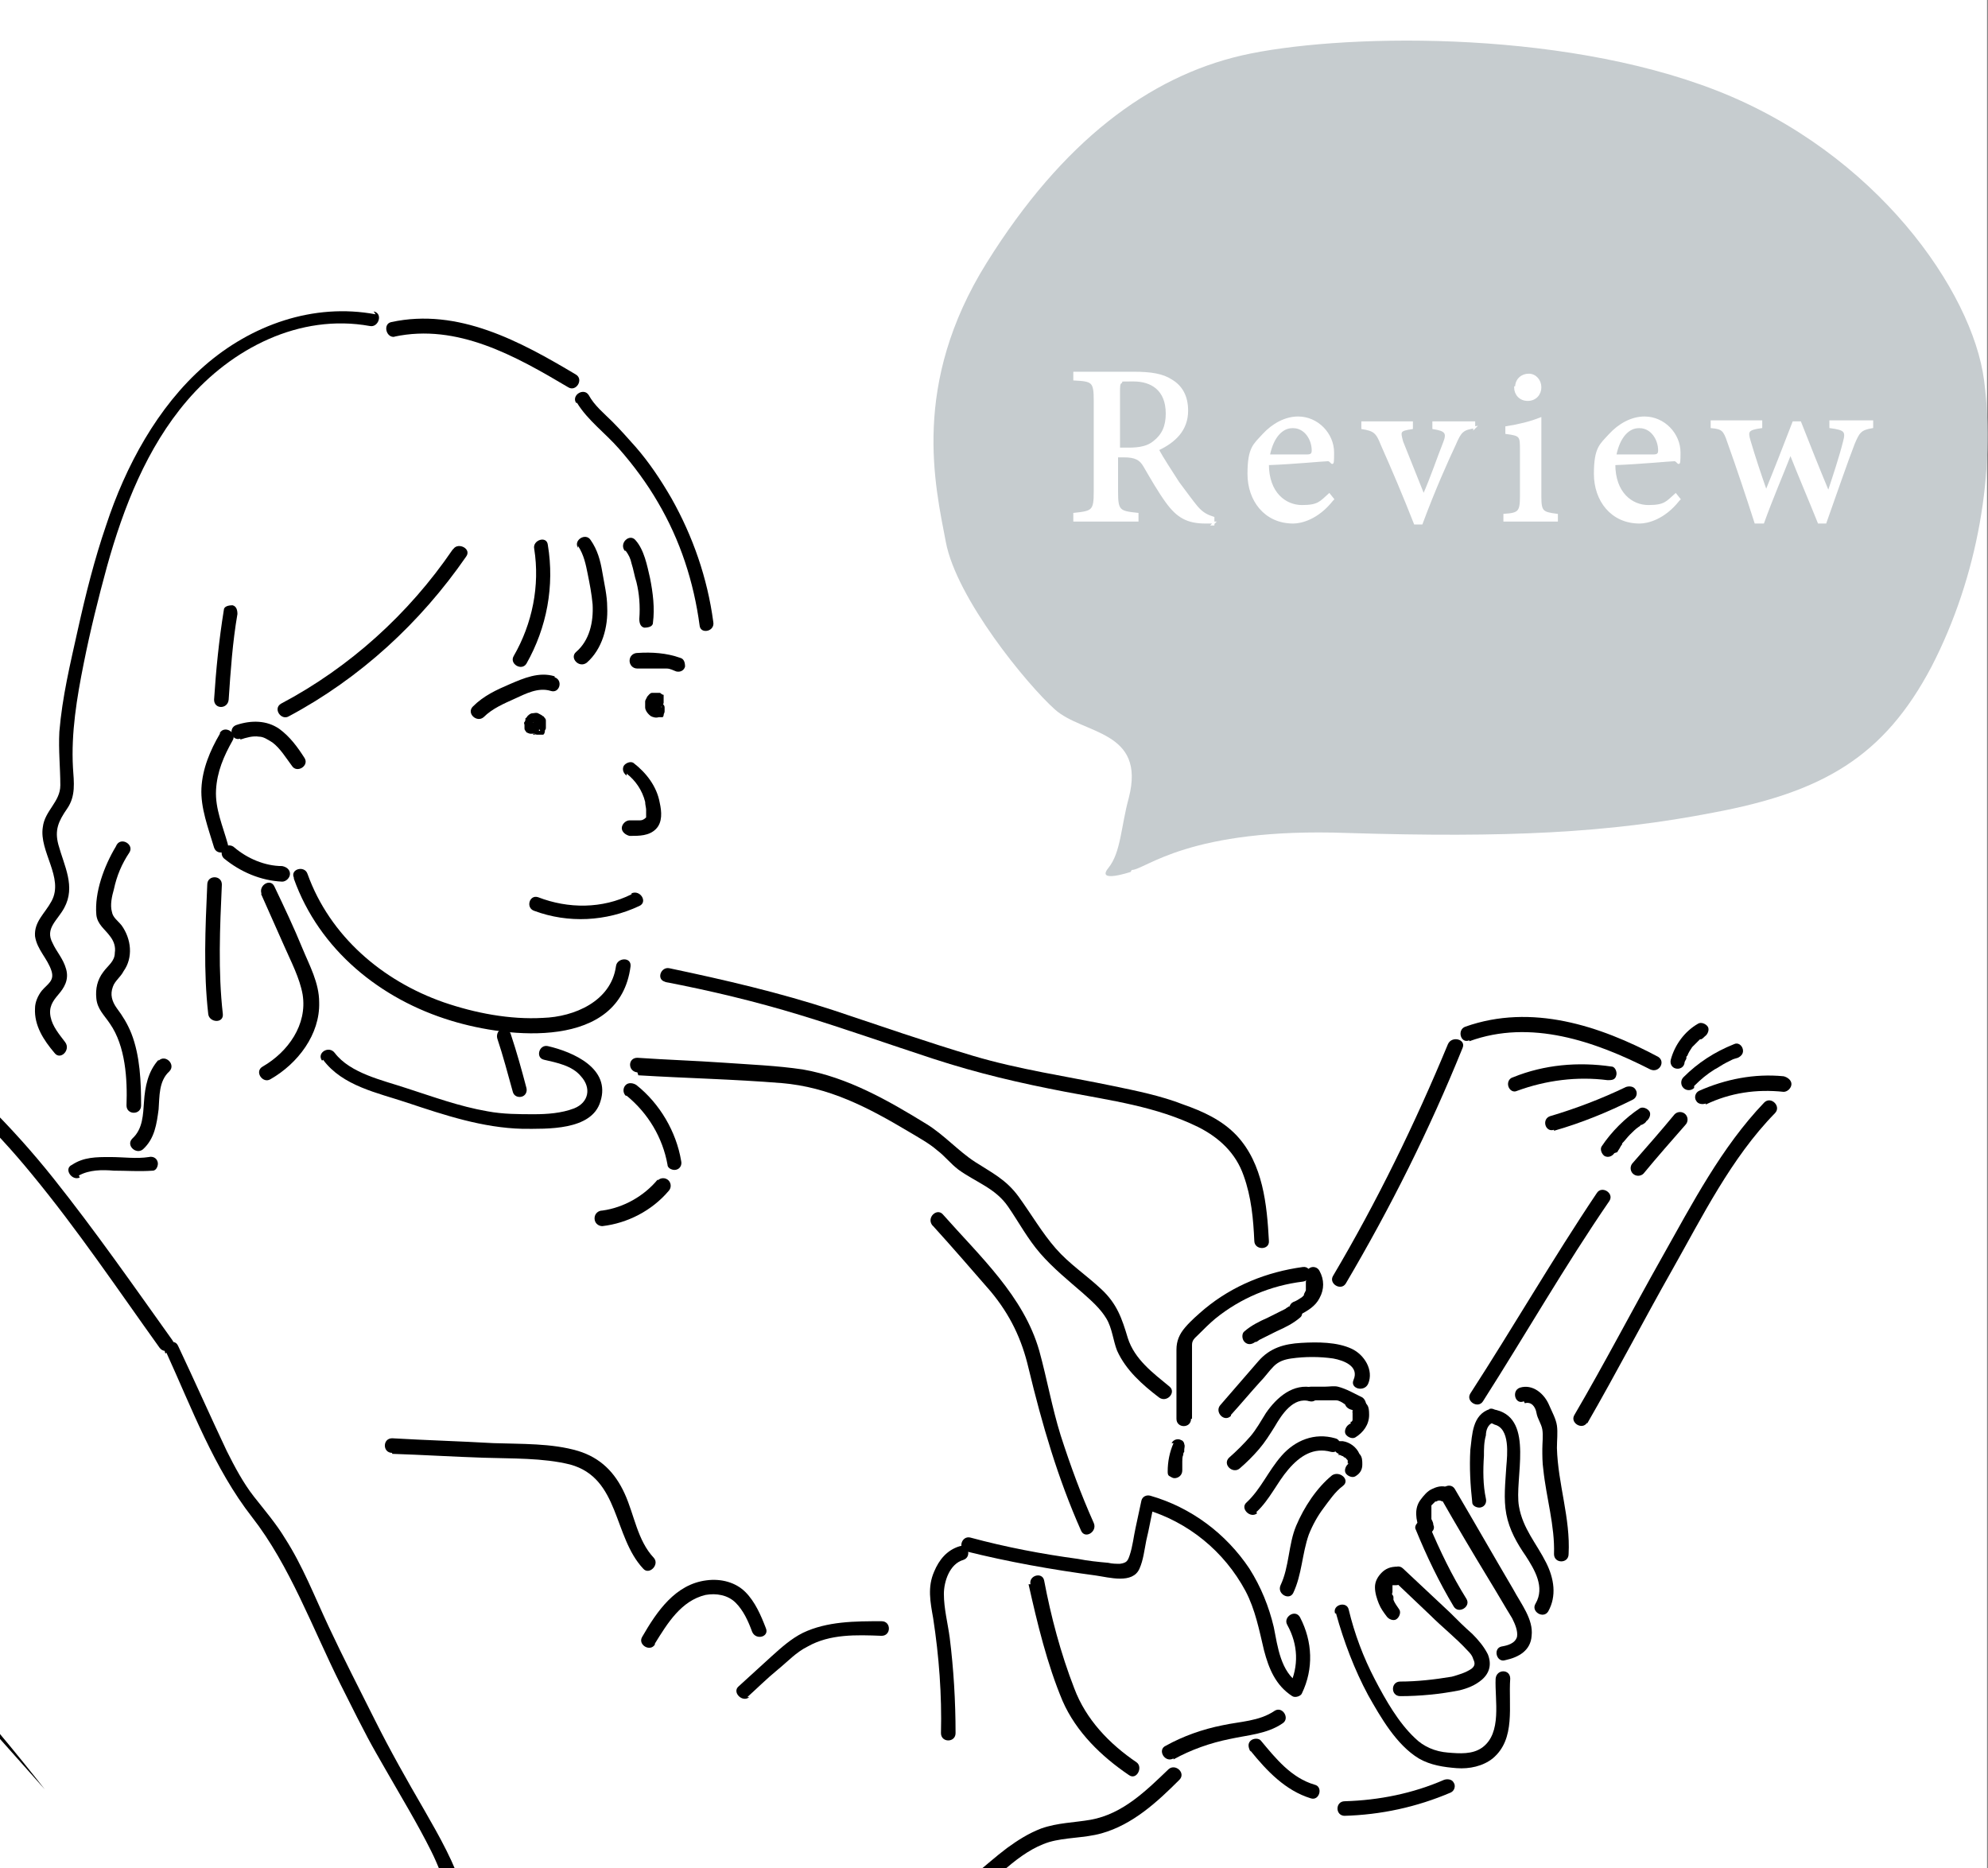 <?xml version="1.0" encoding="UTF-8"?>
<svg id="_レイヤー_2" xmlns="http://www.w3.org/2000/svg" xmlns:xlink="http://www.w3.org/1999/xlink" version="1.1" viewBox="0 0 204.3 192">
  <rect x="0" y="0" width="204.3" height="192" fill="#808080" stroke="none"/>
  <!-- Generator: Adobe Illustrator 29.5.1, SVG Export Plug-In . SVG Version: 2.1.0 Build 141)  -->
  <defs>
    <style>
      .st0 {
        fill: none;
      }

      .st1 {
        stroke: #fff;
        stroke-miterlimit: 10;
        stroke-width: .2px;
      }

      .st1, .st2 {
        fill: #fff;
      }

      .st3 {
        fill: #d8c198;
      }

      .st4 {
        fill: #c6cccf;
      }

      .st5 {
        clip-path: url(#clippath);
      }
    </style>
    <clipPath id="clippath">
      <polygon class="st0" points="204.3 192 14.9 192 6.4 185.9 0 178.7 0 7.7 204.3 7.7 204.3 192"/>
    </clipPath>
  </defs>
  <g id="_レイヤー_1-2">
    <g id="top-review">
      <rect class="st2" width="204.2" height="192"/>
      <g>
        <path class="st4" d="M116.3,89.4c1.4,0,5.8-4.4,22.2-3.8,16.4.5,26.8,0,37.6-2.1,11.2-2.1,17.5-5.7,22.4-15,4.8-9.3,6.6-20.2,5.4-29.4-1.2-9.2-11.1-23.4-27.5-29.8-16.4-6.4-39.2-5.8-48.8-3.6-9.5,2.2-18.4,8.8-26.2,21.3-7.8,12.5-5.3,22.9-4.2,28.7,1.1,5.8,8.3,14.6,11.2,17.2s9.4,2.1,7.6,9.1c-.8,2.9-.8,5.6-2.1,7.2s2.3.4,2.3.4h0Z"/>
        <path class="st3" d="M140.7,31.9h0s0,0,0,0h0"/>
      </g>
      <g>
        <path class="st1" d="M124.8,53.7c-.3,0-.6,0-.9,0-1.9,0-2.9-.6-4-2.1-.8-1.1-1.6-2.5-2.3-3.7-.4-.7-.9-1-2.1-1h-.7v3.6c0,2,.2,2.1,2.1,2.3v.7h-6.5v-.7c1.9-.2,2.1-.3,2.1-2.3v-9.3c0-2-.2-2.1-2.1-2.2v-.7h6.1c1.8,0,3,.2,3.9.8,1,.6,1.6,1.6,1.6,3.1,0,2-1.3,3.2-3,4,.4.8,1.4,2.3,2.1,3.4.9,1.2,1.4,1.9,1.9,2.5.6.7,1.1.9,1.7,1.1v.7c-.1,0-.1,0-.1,0ZM116,46.1c1.2,0,2-.2,2.6-.7.9-.7,1.3-1.6,1.3-2.9,0-2.5-1.6-3.4-3.4-3.4s-1.1,0-1.3.2c-.2.1-.2.4-.2,1v5.8h1.1,0Z"/>
        <path class="st1" d="M136.9,51.4c-1.5,1.9-3.2,2.3-4,2.3-2.9,0-4.6-2.3-4.6-5s.6-3,1.5-4c1-1.1,2.3-1.8,3.6-1.8h0c2,0,3.6,1.7,3.6,3.6s-.1.7-.6.8c-.4,0-3.4.3-6.1.4,0,3,1.8,4.3,3.5,4.3s1.9-.4,2.8-1.2l.4.5h0ZM132.8,43.9c-1,0-2,.9-2.4,2.9,1.3,0,2.5,0,3.9,0,.4,0,.6-.1.6-.5,0-1.2-.8-2.4-2-2.4h0Z"/>
        <path class="st1" d="M151.6,43.9c-1.3.2-1.5.4-2.1,1.8-.8,1.7-2.1,4.6-3.4,8.1h-.7c-1.1-2.8-2.2-5.4-3.4-8.1-.5-1.3-.8-1.5-2-1.7v-.6h5.1v.6c-1.3.2-1.3.3-1,1.4.6,1.5,1.6,4,2.2,5.5.8-1.8,1.5-3.9,2.1-5.4.4-1,.2-1.3-1.1-1.5v-.6h4.2v.6h0Z"/>
        <path class="st1" d="M154.6,53.5v-.6c1.5-.1,1.7-.3,1.7-1.9v-4.7c0-1.5,0-1.6-1.5-1.8v-.6c1.3-.2,2.5-.5,3.5-.9v8c0,1.6.2,1.7,1.7,1.9v.6h-5.4ZM155.8,39.8c0-.8.6-1.3,1.3-1.3s1.2.6,1.2,1.3-.5,1.3-1.3,1.3-1.3-.6-1.3-1.3Z"/>
        <path class="st1" d="M172.5,51.4c-1.5,1.9-3.2,2.3-4,2.3-2.9,0-4.6-2.3-4.6-5s.6-3,1.5-4c1-1.1,2.3-1.8,3.6-1.8h0c2,0,3.6,1.7,3.6,3.6s-.1.7-.6.8c-.4,0-3.4.3-6.1.4,0,3,1.8,4.3,3.5,4.3s1.9-.4,2.8-1.2l.4.5h0ZM168.4,43.9c-1,0-2,.9-2.4,2.9,1.3,0,2.5,0,3.9,0,.4,0,.6-.1.6-.5,0-1.2-.8-2.4-2-2.4h0Z"/>
        <path class="st1" d="M192.4,43.9c-1.2.2-1.4.5-1.9,1.7-.7,1.8-1.8,5-2.9,8.1h-.7c-1-2.5-2-4.8-2.9-7.1-.9,2.3-1.9,4.6-2.8,7.1h-.8c-.9-2.8-1.8-5.5-2.8-8.3-.4-1.2-.6-1.4-1.7-1.5v-.6h5.1v.6c-1.4.2-1.5.4-1.2,1.4.5,1.7,1.1,3.5,1.7,5.2h0c.9-2.2,1.8-4.5,2.8-7.1h.7c.9,2.3,1.9,4.8,2.9,7.2h0c.5-1.5,1.2-3.6,1.6-5.2.3-1.1.1-1.3-1.4-1.5v-.6h4.3v.6h0Z"/>
      </g>
      <g class="st5">
        <g>
          <g>
            <g>
              <path d="M59.3,41.4c1.1,1.8,2.9,3.1,4.3,4.7,1.5,1.7,2.9,3.6,4,5.5,2.3,3.9,3.7,8.2,4.3,12.7.1.9,1.6.6,1.4-.4-.6-4.5-2.1-8.8-4.3-12.7-1.1-1.9-2.3-3.7-3.7-5.3-.8-.9-1.6-1.8-2.4-2.6s-1.8-1.6-2.4-2.7c-.5-.8-1.8,0-1.3.8h0Z"/>
              <path d="M46.5,56.5c-4.5,6.6-10.6,12.1-17.6,15.8-.9.5,0,1.8.8,1.3,7.3-3.9,13.5-9.6,18.2-16.4.6-.8-.8-1.5-1.3-.8h0Z"/>
              <path d="M54.9,56.4c.6,3.8-.2,7.7-2.1,11-.5.8.8,1.6,1.3.8,2.1-3.7,2.9-8,2.2-12.2-.1-1-1.6-.5-1.4.4h0Z"/>
              <path d="M59.4,56.1c.6.9.8,1.9,1,2.9s.4,2,.5,3.1c.1,1.8-.3,3.7-1.7,4.9-.7.6.3,1.7,1.1,1.1,1.6-1.4,2.2-3.7,2.1-5.7,0-1.2-.3-2.4-.5-3.6s-.5-2.3-1.2-3.3c-.5-.8-1.8,0-1.3.8h0Z"/>
              <path d="M21.3,90.9c-.2,4.5-.4,8.9.1,13.3.1.9,1.6,1,1.5,0-.5-4.4-.3-8.9-.1-13.3,0-1-1.5-1-1.5,0h0Z"/>
              <path d="M23,62.7c-.5,3.1-.8,6.1-1,9.2,0,1,1.4,1,1.5,0,.2-3,.4-5.9.9-8.8,0-.4-.1-.8-.5-.9-.4,0-.9.1-.9.5h0Z"/>
              <path d="M38.6,32.3c-6.4-1.2-12.8,1.1-17.6,5.3s-8.1,10.3-10.1,16.4c-1.2,3.5-2.1,7.1-2.9,10.7s-1.6,6.9-1.9,10.5c-.1,1.9.1,3.7.1,5.5,0,1.7-1.6,2.6-1.8,4.3-.4,2.5,2.2,5.2.9,7.6-.7,1.3-1.8,2.1-1.7,3.6.2,1.4,1.3,2.3,1.7,3.6.3,1-.4,1.3-1,2-.4.5-.7,1.2-.7,1.8-.1,1.8.9,3.3,2,4.6.6.8,1.7-.3,1.1-1.1s-1.3-1.6-1.5-2.6.2-1.6.8-2.3,1.1-1.5.8-2.6-1-1.8-1.4-2.7c-.8-1.5.5-2.3,1.2-3.6,1.2-2.2,0-4.3-.6-6.5-.4-1.5,0-2.4.9-3.7.9-1.3.7-2.7.6-4.2-.2-3.6.4-7.2,1.1-10.7s1.5-6.7,2.4-10c1.7-6.1,4.1-12.2,8.2-17,4.6-5.4,11.6-9,18.8-7.7.9.2,1.4-1.3.4-1.5h0Z"/>
              <path d="M11.9,87c-1.2,2-2.2,4.7-2,7,.1,1,.9,1.5,1.4,2.2.4.5.6,1.1.5,1.7,0,.9-.7,1.3-1.2,2-.6.8-.8,1.7-.7,2.7.1,1.1.8,1.7,1.4,2.6,1.6,2.3,1.8,5.7,1.7,8.4,0,1,1.5,1,1.5,0,0-2.4-.1-5.1-1-7.4-.4-1-.9-1.8-1.5-2.6-.5-.7-.7-1.4-.4-2.2.2-.6.8-1,1.1-1.6,1-1.4.8-3.3-.2-4.7-.4-.5-.9-.8-1-1.4-.2-.7,0-1.6.2-2.3.3-1.4.8-2.6,1.6-3.8.5-.8-.8-1.6-1.3-.8h0Z"/>
              <path d="M23,88.2c1.7,1.4,3.8,2.3,6,2.4.4,0,.8-.4.8-.8s-.3-.7-.8-.8c-1.8,0-3.6-.8-4.9-1.9-.3-.3-.8-.3-1.1,0-.3.3-.3.8,0,1.1h0Z"/>
              <path d="M24.7,76c.6-.2,1.3-.4,1.9-.3.5,0,.9.3,1.4.6.8.6,1.4,1.6,2,2.4.5.8,1.8,0,1.3-.8-.7-1.1-1.5-2.2-2.6-3-1.3-.9-2.9-.9-4.4-.4-.9.3-.5,1.7.4,1.4h0Z"/>
              <path d="M30.2,90.3c2.6,7.3,8.9,12.4,16.2,14.6,5.9,1.8,17.3,3,18.4-5.6.1-1-1.4-.9-1.5,0-.5,3.6-4.3,5.2-7.5,5.3-3.4.2-7-.5-10.2-1.6-6.3-2.2-11.7-6.8-14-13.2-.3-.9-1.8-.5-1.4.4h0Z"/>
              <path d="M64.4,79.5c.9.7,1.6,1.7,1.9,2.9,0,.3.1.6.1.8,0,.2,0,.4,0,.6,0,0,0,.1,0,.2-.2.2-.4.3-.6.3-.4,0-.8,0-1.1,0-.4,0-.8.4-.8.8s.4.7.8.8c1,0,2,0,2.7-.7s.6-1.8.4-2.7c-.3-1.7-1.4-3.1-2.7-4.1-.3-.2-.8,0-1,.3-.2.4,0,.8.3,1h0Z"/>
              <path d="M64.9,91.9c-3,1.5-6.5,1.5-9.6.3-.9-.3-1.3,1.1-.4,1.4,3.5,1.3,7.4,1.1,10.8-.5.9-.4.1-1.7-.8-1.3h0Z"/>
              <path d="M57,69.5c-1.6-.5-3.2.2-4.6.8-1.4.6-2.7,1.2-3.8,2.3-.7.7.4,1.7,1.1,1.1.9-.9,2.1-1.4,3.2-1.9s2.4-1.2,3.7-.8c.9.3,1.3-1.1.4-1.4h0Z"/>
              <path d="M55.6,74.8h0c0,0,0,.1,0,.2,0,0,0,0,0-.1v.2c0,0,0-.1,0-.2v.2c0,0,0-.1,0-.2v.2c0,0,0,0,0-.2v.2c-.1,0,0,0,0,0h-.1c0,.1,0,0,.1,0h-.2c0,0,0,0,.1,0h-.2s0,0,.1,0h-.2s0,0,0,0h-.2c0,0,0,0,0,0h-.1c0-.1,0,0,0,0v-.2c-.1,0,0,0,0,.1v-.2c0,0,0,0,0,.1v-.2s0,0,0,.1v-.2s0,0,0,0v-.2c0,0,0,0,0,0v-.2c.1,0,0,0,0,0h.1q0-.1,0-.1c0,0-.2.1-.2.2,0,0-.1.2-.1.3,0,0,0,.2,0,.3,0,0,0,.2,0,.3.1.2.3.3.4.3h.2c.1,0,.3,0,.4,0,0,0,0,0,.1,0,0,0,0,0,0,0,.1,0,.2-.2.2-.4h0c0,0,0,0,0-.1s0,0,0-.1c0,0,0-.2,0-.2s0-.2,0-.2c0,0,0,0,0,0v-.2q-.1,0-.1,0c0,0-.1,0-.2-.1-.1,0-.3,0-.4-.1-.1,0-.2,0-.3,0,0,0-.2,0-.2.2,0,0-.1.2-.2.2,0,0,0,.2,0,.3v.2c0,.1.1.2.2.3h.1c.1.2.2.2.4.2h0c0,0-.1,0-.2,0h0-.2c0,0,0,0,0,0h-.1c0-.1,0-.1,0-.1v-.2c-.1,0-.1,0,0,0v-.2c0,0,0,0,0,0v-.2s0,0,0,0v-.2s0,0,0,0v-.2c0,0,0,0,0,0v-.2c.1,0,.1,0,0,0h.1c0-.1,0-.1,0-.1l.8,1.3c0,0,.2-.1.2-.2.1-.2.2-.2.2-.4,0,0,0-.2,0-.3h0c0-.2,0-.3,0-.4s0-.2-.1-.3-.1-.2-.2-.2c0,0,0,0,0,0-.1-.1-.3-.2-.5-.3s-.4,0-.6,0-.4.2-.5.3c0,0-.1.2-.2.2,0,0,0,0,0,.1,0,0,0,.2-.1.3s0,.2,0,.3,0,.2,0,.3,0,.2.1.3c0,0,.1.2.2.2,0,0,.2.1.3.1.1,0,.2,0,.3,0,.1,0,.2,0,.3,0,.2,0,.3-.3.3-.4v-.2c0-.1,0-.3,0-.4h0Z"/>
              <path d="M67,73.6s0,0,0,0v-.2c-.1,0,0,0,0,0v-.2c0,0,0,0,0,0v-.2s0,0,0,0v-.2s0,0,0,0v-.2c0,0,0,0,0,0v-.2c.1,0,0,0,0,0h.1c0-.1,0,0,0,0h.2c0,0,0,0,0,0h.2s0,0,0,0h.2s0,0,0,0h.2c0,0,0,0,0,0h.1c0,.1,0,0,0,0v.2c.1,0,0,0,0-.1v.2c0,0,0-.1,0-.2v.2c0,0,0-.2,0-.2v.2c0,0,0-.1,0-.2v.2c0,0,0,0,0-.2v.2c-.1,0,0,0,0-.1h-.1c0,.1,0,0,0,0h-.2c0,0,0,0,0,0h-.2s0,0,0,0h-.2s0,0,0,0c.1,0,.2,0,.3,0,.1,0,.2,0,.3,0,.2,0,.3-.3.3-.4,0-.2,0-.4,0-.6v-.2c-.2,0-.3-.2-.4-.2-.3,0-.6,0-.8,0-.2,0-.4.3-.5.4,0,.1-.2.3-.2.5,0,0,0,.2,0,.3s0,.2,0,.3c0,.3.3.7.6.9.2.1.5.2.8.1,0,0,0,0,.1,0s0,0,.1,0,0,0,.1,0,0,0,.1,0c0,0,.1-.1.1-.2,0,0,0,0,0,0,0-.2.1-.2.1-.4,0,0,0,0,0-.2,0,0,0-.2,0-.2,0-.2-.1-.3-.3-.4,0,0-.1-.1-.2-.2,0,0-.2,0-.3,0-.2,0-.4,0-.5.2s-.2.3-.2.5c0,.2,0,.4.2.5h0Z"/>
              <path d="M65.6,68.7c.7,0,1.4,0,2.1,0,0,0,.1,0,.2,0-.1,0,.1,0,.1,0,.2,0,.3,0,.5,0,.4,0,.7.2,1,.3.4.1.8-.1.9-.5,0-.4-.1-.8-.5-.9-1.4-.5-2.9-.6-4.4-.5-.4,0-.8.3-.8.8,0,.4.3.8.8.8h0Z"/>
              <path d="M64.3,56.6c.3.4.5.8.6,1.3.2.6.3,1.3.5,1.9.3,1.2.4,2.5.3,3.8,0,.4.1.8.5.9.4,0,.9-.1.9-.5.2-1.5,0-3.1-.3-4.6-.3-1.3-.6-2.9-1.5-3.9-.6-.7-1.7.3-1.1,1.1h0Z"/>
              <path d="M40.5,34.6c6.5-1.4,12.5,2,17.9,5.2.8.5,1.6-.8.8-1.3-5.7-3.4-12.1-6.9-19-5.4-.9.2-.5,1.7.4,1.5h0Z"/>
              <path d="M26.8,91.8c.8,1.8,1.6,3.6,2.4,5.4.7,1.6,1.6,3.3,1.9,5,.5,3.1-1.5,5.9-4.1,7.4-.9.5,0,1.8.8,1.3,2.8-1.6,5.1-4.6,5-7.9,0-2-1-3.8-1.7-5.5-.9-2.2-1.9-4.3-2.9-6.4-.4-.9-1.7-.1-1.3.8h0Z"/>
              <path d="M33.2,108.9c2,2.7,5.6,3.4,8.6,4.4,3.9,1.3,7.8,2.6,11.9,2.7,2.5,0,7.1.2,8-2.8,1.1-3.4-2.8-5.1-5.4-5.7-.9-.2-1.3,1.2-.4,1.4,1.3.3,2.9.6,3.8,1.7,1.1,1.2.8,2.7-.7,3.3-1.3.5-2.8.6-4.1.6-1.6,0-3.2,0-4.8-.3-2.9-.5-5.6-1.5-8.4-2.4-2.4-.8-5.7-1.5-7.3-3.6-.6-.8-1.9,0-1.3.8h0Z"/>
              <path d="M51.1,106.7c.6,1.8,1.1,3.7,1.6,5.5.1.4.5.6.9.5s.6-.5.5-.9c-.5-1.9-1-3.7-1.6-5.5-.1-.4-.5-.6-.9-.5-.4,0-.6.5-.5.9h0Z"/>
              <path d="M65.6,110.5c4.9.3,9.8.4,14.7.8s8.9,2.5,13.1,5c1,.6,2.1,1.2,2.9,1.9.8.6,1.4,1.4,2.2,2,1.8,1.3,3.8,1.9,5.1,3.8,1.1,1.6,2,3.3,3.3,4.8s2.9,2.8,4.4,4.1c.9.8,1.8,1.6,2.4,2.6s.7,2.3,1.1,3.3c.9,2,2.6,3.5,4.3,4.8.8.6,1.8-.5,1.1-1.1-1.7-1.4-3.6-2.8-4.3-5-.6-2-1.1-3.5-2.7-5s-3.3-2.6-4.7-4.2-2.5-3.5-3.8-5.3-2.8-2.5-4.5-3.6-3.2-2.8-5-3.9c-3.9-2.4-8.1-4.8-12.7-5.6-2.7-.4-5.4-.5-8.2-.7-2.9-.2-5.9-.3-8.8-.5-1,0-1,1.4,0,1.5h0Z"/>
              <path d="M16.3,108.9c-1.1,1.2-1.4,2.8-1.5,4.3-.1,1.3-.1,2.8-1.2,3.8-.7.7.4,1.7,1.1,1.1,1.2-1.1,1.4-2.6,1.6-4.1.1-1.3,0-2.9,1.1-3.9.7-.7-.4-1.8-1.1-1.1h0Z"/>
              <path d="M8.1,120.8c1.1-.6,2.4-.6,3.6-.5,1.3,0,2.6.1,4,0,.4,0,.6-.6.5-.9-.1-.4-.5-.6-.9-.5-1.3.2-2.6,0-4,0s-2.7,0-3.9.8c-.9.4,0,1.7.8,1.3h0Z"/>
              <path d="M67.6,121.2c-1.4,1.7-3.5,2.9-5.7,3.2-.4,0-.8.3-.8.8s.4.8.8.8c2.6-.3,5.1-1.6,6.8-3.6.3-.3.3-.8,0-1.1-.3-.3-.8-.3-1.1,0h0Z"/>
              <path d="M64.4,112.6c2.2,1.8,3.7,4.3,4.2,7.1,0,.4.6.6.9.5.4-.1.6-.5.5-.9-.5-3-2.2-5.9-4.6-7.8-.3-.2-.8-.3-1.1,0-.3.3-.3.8,0,1.1h0Z"/>
              <path d="M-115.8,125.5c9.1-4.6,18.4-8.5,28-12.1,8.3-3.1,17-6.3,23.4-12.8,3.2-3.2,5.6-7.1,6.7-11.5.2-.9-1.2-1.3-1.5-.4-2.1,8.2-8.8,14-16,17.8-4.2,2.2-8.7,3.8-13.2,5.5s-8.7,3.3-12.9,5.1c-5.1,2.2-10.2,4.5-15.2,7-.9.4,0,1.7.8,1.3h0Z"/>
              <path d="M-55.4,88.8c1-2.3,3.7-2.7,5.9-2.5,2.8.3,5.4,1.7,7.8,3,2.5,1.4,5,2.8,7.6,4,3,1.3,6.1,2,9,3.5,2.7,1.4,5.2,3.3,7.6,5.1s5,3.7,7.4,5.7c4.9,3.9,9.4,8.2,13.4,13.1,4.7,5.7,8.8,11.8,13.1,17.8.6.8,1.9,0,1.3-.8-4-5.6-7.9-11.2-12.2-16.6s-9-10-14.2-14.2c-2.5-2-5.1-4-7.7-5.9s-5.3-4.1-8.4-5.6-6.3-2.2-9.4-3.6c-2.8-1.3-5.4-2.9-8.2-4.3s-5.5-2.6-8.5-2.5c-2.4,0-4.9,1-5.9,3.3-.4.9.9,1.6,1.3.8h0Z"/>
              <path d="M151,107c6.3-2.3,12.9,0,18.6,2.9.9.4,1.6-.8.8-1.3-6-3.2-13-5.5-19.8-3.1-.9.3-.5,1.8.4,1.4h0Z"/>
              <path d="M173.1,109.3c0-.2.1-.3.2-.5,0,0,0,0,0-.1,0,0,0,.1,0,0,0,0,0-.2.1-.2.1-.3.3-.6.5-.9,0,0,0,0,0,0,0,0,0,0,.1-.1,0,0,.1-.1.2-.2.1-.1.2-.2.3-.3,0,0,.1-.1.2-.2,0,0,0,0,.1,0,.1-.1,0,0,0,0,.1,0,.3-.2.4-.3.3-.2.5-.7.3-1s-.7-.5-1-.3c-1.4.8-2.4,2.2-2.8,3.7-.1.4.1.8.5.9s.8-.1.9-.5h0Z"/>
              <path d="M148.8,107.3c-3.4,8.2-7.3,16.2-11.8,23.8-.5.8.8,1.6,1.3.8,4.6-7.8,8.6-15.8,12-24.2.4-.9-1.1-1.3-1.5-.4h0Z"/>
              <path d="M155.9,112.1c3-1.1,6.2-1.5,9.3-1.1.4,0,.8,0,.9-.5.1-.3-.1-.9-.5-.9-3.4-.5-6.9-.2-10.1,1.1-.4.1-.6.5-.5.9.1.4.5.7.9.5h0Z"/>
              <path d="M159.7,116.2c2.8-.8,5.5-1.9,8.1-3.2.4-.2.5-.7.3-1-.2-.4-.7-.4-1-.3-2.5,1.2-5.1,2.2-7.8,3-.9.3-.5,1.7.4,1.4h0Z"/>
              <path d="M164.1,122.6c-4.5,6.7-8.6,13.8-13,20.6-.5.8.8,1.6,1.3.8,4.4-6.9,8.4-13.9,13-20.6.5-.8-.8-1.6-1.3-.8h0Z"/>
              <path d="M168.9,120.6c1.4-1.7,2.9-3.4,4.3-5,.3-.3.3-.8,0-1.1-.3-.3-.8-.3-1.1,0-1.4,1.7-2.9,3.4-4.3,5-.3.3-.3.8,0,1.1.3.3.8.3,1.1,0h0Z"/>
              <path d="M166.2,118.4c.1-.2.2-.3.3-.5,0,0,.1-.2.2-.3h0c0,0,0,0,0-.1.3-.3.5-.6.8-.9s.6-.6.9-.8c0,0,.2-.1.2-.2,0,0,.2-.1,0,0,0,0,0,0,.1,0,.2-.1.4-.2.5-.4.3-.2.5-.7.3-1-.2-.3-.7-.5-1-.3-1.5,1-2.9,2.4-3.9,3.9-.2.3,0,.8.3,1,.4.2.8,0,1-.3h0Z"/>
              <path d="M175.3,113.5c2.5-1.2,5.2-1.6,8-1.3.4,0,.8-.4.8-.8s-.4-.7-.8-.8c-3-.3-6,.3-8.7,1.5-.4.2-.5.7-.3,1,.2.4.7.4,1,.3h0Z"/>
              <path d="M174.1,111.6c.7-.7,1.3-1.2,2.1-1.7.4-.2.8-.5,1.2-.7.2-.1.4-.2.6-.3s.3-.1.6-.2c.4-.2.6-.5.5-.9-.1-.4-.5-.7-.9-.5-2,.8-3.7,1.9-5.2,3.4-.3.3-.3.8,0,1.1s.8.3,1.1,0h0Z"/>
              <path d="M163.1,146.3c3-5.2,5.8-10.6,8.8-15.9s6-11.4,10.5-16c.7-.7-.4-1.8-1.1-1.1-4.4,4.6-7.4,10.4-10.5,15.9-3.1,5.5-5.9,10.9-9,16.2-.5.8.8,1.6,1.3.8h0Z"/>
              <path d="M40.3,149.4c3.1.1,6.3.3,9.4.4,2.9.1,6.1,0,8.9.7,5.1,1.4,4.4,7.4,7.5,10.7.6.7,1.7-.4,1.1-1.1-1.7-1.8-2-4.4-3-6.6s-2.5-3.7-4.8-4.4c-2.7-.8-5.8-.7-8.7-.8-3.5-.2-7-.3-10.4-.5-1,0-1,1.5,0,1.5h0Z"/>
              <path d="M67.3,168.9c1.3-2.1,2.7-4.4,5.2-5,1.1-.2,2.3,0,3.1.8s1.3,1.9,1.7,3c.4.9,1.8.5,1.4-.4-.5-1.3-1.1-2.7-2.1-3.7s-2.5-1.4-4-1.2c-3.2.4-5.1,3.2-6.6,5.8-.5.8.8,1.6,1.3.8h0Z"/>
              <path d="M76.8,174.4c1-.9,2-1.9,3.1-2.8s1.9-1.8,3.1-2.4c2.3-1.3,5-1.2,7.6-1.1,1,0,1-1.5,0-1.5-2.7,0-5.6,0-8.1,1.2-1.2.6-2.2,1.5-3.2,2.4-1.1,1-2.3,2.1-3.4,3.1-.7.6.4,1.7,1.1,1.1h0Z"/>
              <path d="M98.6,158.9c-1.3.4-2.1,1.4-2.6,2.6-.7,1.6-.4,3.1-.1,4.8.6,3.9.9,7.9.8,11.8,0,1,1.5,1,1.5,0,0-3.3-.2-6.6-.6-9.8-.2-1.5-.6-3-.6-4.5,0-1.3.6-3.1,2-3.5.9-.3.5-1.7-.4-1.4h0Z"/>
              <path d="M99.2,159.4c4.4,1.1,8.9,1.9,13.4,2.5,1.4.2,3.8.9,4.5-.7.4-.9.5-1.9.7-2.9.3-1.2.5-2.5.8-3.7l-.9.5c4.4,1.3,8.1,4.3,10.3,8.4,1,1.9,1.4,4,1.9,6.1.5,1.9,1.2,3.6,2.9,4.7.3.2.9,0,1-.3,1.2-2.5,1.1-5.3-.2-7.8-.5-.9-1.8,0-1.3.8,1.1,2,1.2,4.2.2,6.3l1-.3c-1.9-1.2-2.2-3.8-2.6-5.8-.5-2.1-1.3-4.1-2.5-6-2.4-3.6-6-6.3-10.2-7.5-.4-.1-.8.1-.9.5-.2.9-.4,1.9-.6,2.8s-.3,1.9-.6,2.8c-.2.6-.3.8-1,.9-.4,0-.8,0-1.2-.1-1.1-.1-2.1-.2-3.1-.4-3.7-.5-7.4-1.2-11.1-2.2-.9-.2-1.3,1.2-.4,1.4h0Z"/>
              <path d="M105.7,162.8c.9,4,1.9,8.2,3.5,12,1.4,3.2,4,5.7,6.8,7.6.8.6,1.5-.8.8-1.3-2.8-1.9-5.2-4.4-6.4-7.6-1.4-3.6-2.4-7.4-3.1-11.1-.2-.9-1.6-.5-1.4.4h0Z"/>
              <path d="M120.6,180.8c1.8-1,3.8-1.7,5.8-2.1,1.8-.4,3.8-.5,5.4-1.6.8-.5,0-1.8-.8-1.3-1.6,1.1-3.6,1.1-5.4,1.5-2,.4-4,1.1-5.8,2.1-.9.4-.1,1.8.8,1.3h0Z"/>
              <path d="M55.4,207.7c5.5,2.2,11.8,3.3,17.7,2.4,6.2-1,12.3-3.7,16.1-9,.6-.8-.7-1.5-1.3-.8-3.6,5-9.7,7.4-15.6,8.3-5.5.8-11.4-.4-16.5-2.4-.9-.4-1.3,1.1-.4,1.4h0Z"/>
              <path d="M85.8,197.9c3.2.6,6.6.5,9.7-.7s5.4-3.2,8-5.3c1.3-1.1,2.7-2.1,4.3-2.6,1.7-.5,3.6-.4,5.4-.9,3.2-.9,5.7-3.2,8-5.5.7-.7-.4-1.7-1.1-1.1-2.3,2.2-4.7,4.6-8,5.2-1.7.3-3.4.3-5.1.9-1.3.5-2.4,1.2-3.5,2-2.4,1.8-4.4,4-7.2,5.2-3.1,1.4-6.7,1.8-10.1,1.2-.9-.2-1.4,1.3-.4,1.4h0Z"/>
              <path d="M22.6,75.4c-1,1.7-1.8,3.6-1.9,5.6s.7,4.1,1.3,6.1c.3.9,1.7.5,1.4-.4-.5-1.8-1.3-3.6-1.2-5.5s.8-3.5,1.7-5.1c.5-.8-.8-1.6-1.3-.8h0Z"/>
            </g>
            <path d="M122.5,145.8c0-2,0-4,0-6.1,0-.5,0-1,0-1.5s.3-.7.6-1c.6-.6,1.2-1.2,1.8-1.7,2.6-2.1,5.7-3.4,9-3.8.9-.1,1-1.6,0-1.5-3.7.5-7.2,1.9-10.1,4.3-.7.6-1.4,1.2-2,1.9-.6.7-.9,1.4-.9,2.3,0,2.4,0,4.7,0,7.1,0,1,1.5,1,1.5,0h0Z"/>
            <path d="M126.5,145.4c1-1.1,2-2.3,3-3.4.5-.5.9-1.1,1.4-1.6s1.1-.7,1.8-.8c1.4-.2,2.9-.2,4.3,0,1.1.2,2.7.8,2.1,2.2-.4.9,1.1,1.3,1.5.4.6-1.4-.4-3-1.7-3.6-1.5-.7-3.5-.7-5.2-.6s-3.2.5-4.4,1.9c-1.3,1.5-2.6,3-3.9,4.5-.6.7.4,1.8,1.1,1.1h0Z"/>
            <path d="M127.4,150.9c.7-.6,1.4-1.3,2-2s1.1-1.5,1.6-2.3c.7-1.2,1.9-3.1,3.6-2.6.9.2,1.3-1.2.4-1.4-2.1-.5-3.8,1-4.9,2.6-.5.8-1,1.7-1.6,2.4-.7.8-1.4,1.5-2.2,2.2-.7.7.4,1.7,1.1,1.1h0Z"/>
            <path d="M129.1,155.4c1.4-1.3,2.1-3,3.3-4.4s2.6-2.3,4.4-1.8c.9.2,1.3-1.2.4-1.4-2.1-.6-4.1.2-5.5,1.8s-2.1,3.4-3.6,4.8c-.7.6.4,1.7,1.1,1.1h0Z"/>
            <path d="M136.9,151.6c-1.6,1.3-2.9,3.3-3.7,5.2s-.7,4.2-1.6,6.1c-.4.9.9,1.6,1.3.8.9-1.9.9-4,1.6-6,.4-1,.9-1.9,1.5-2.7s1.2-1.7,2-2.3c.8-.6-.3-1.6-1.1-1.1h0Z"/>
            <path d="M120.6,148.3c-.4.9-.6,1.9-.6,2.9,0,.2,0,.4.2.5s.3.2.5.2c.4,0,.8-.3.8-.8,0-.4,0-.8,0-1.1v.2c0-.2,0-.5.1-.7,0-.1,0-.2.1-.3,0,0,0,0,0,0,0,0,0,0,0,0,0,0,0-.1,0-.2,0-.2.1-.4,0-.6,0-.2-.2-.4-.3-.4-.3-.2-.8-.1-1,.3h0Z"/>
            <path d="M134.2,131.7c0,.1,0,0,0,0,0,0,0,0,0,.1,0,0,0,.2,0,.2,0,0,0,.2,0,0,0-.1,0,0,0,0v.2h0c0,.2,0,0,0,.1,0,0,0,.2,0,.2,0,0,0,0,0,.1,0,0,0,0,0,0,0,0,0,0,0,0,0,0-.1.2-.1.2,0,0-.1.2-.1.2,0,0,0-.1,0,0,0,0,0,0,0,.1,0,0-.1.1-.2.2,0,0,0,0,0,0-.1,0,0,0,0,0-.3.2-.6.4-.9.5-.4.2-.5.7-.3,1,.2.4.6.4,1,.3.8-.4,1.6-.9,2-1.7.5-.9.5-1.9,0-2.8-.2-.4-.7-.5-1-.3-.4.2-.4.6-.3,1h0Z"/>
            <path d="M134.8,143.9h1.3c.4,0,.9,0,1.2,0,.3,0,.6.2.9.4.4.2.8.4,1.1.6.4.2.8.1,1-.3.2-.3,0-.8-.3-1-.4-.2-.8-.4-1.2-.6-.4-.2-.9-.4-1.3-.5s-.9,0-1.4,0h-1.4c-.4,0-.8.3-.8.7s.3.7.8.8h0Z"/>
            <path d="M137.3,165.8c.8,2.9,1.9,5.8,3.3,8.4,1.3,2.3,2.9,5.1,5.2,6.5,1.2.7,2.6.9,3.9,1s2.7-.2,3.7-1c2.4-2,1.6-5.4,1.8-8.2,0-1-1.4-1-1.5,0-.1,2.2.7,5.6-1.4,7.1-1,.7-2.3.6-3.5.5-1.3-.1-2.5-.6-3.4-1.5-1.7-1.6-3-3.9-4.1-6-1.2-2.3-2.1-4.7-2.7-7.2-.2-.9-1.7-.5-1.4.4h0Z"/>
            <path d="M128.5,179.9c1.7,2.1,3.6,4.1,6.2,4.9.9.3,1.3-1.2.4-1.4-2.4-.7-4-2.7-5.5-4.5-.2-.3-.8-.3-1.1,0s-.2.7,0,1.1h0Z"/>
            <path d="M143,162.2l4,3.8c1.2,1.2,2.6,2.3,3.8,3.6.2.2.5.5.6.9.2.4.2.7-.2,1-.6.4-1.3.6-2,.8-1.8.3-3.6.5-5.3.5-1,0-1,1.5,0,1.5,2,0,4.1-.2,6.1-.6.8-.2,1.6-.5,2.3-1.1.8-.7,1-1.6.6-2.6-.4-.8-1-1.5-1.6-2.1-.8-.7-1.5-1.4-2.3-2.2-1.6-1.5-3.2-3-4.8-4.5-.7-.7-1.8.4-1.1,1.1h0Z"/>
            <path d="M145.5,157.2c1.1,2.7,2.4,5.4,3.9,7.9.5.8,1.8,0,1.3-.8-1.5-2.4-2.7-4.9-3.8-7.5-.1-.4-.5-.6-.9-.5-.4.1-.7.6-.5.9h0Z"/>
            <path d="M148.1,154c1.6,2.8,3.2,5.5,4.9,8.3.8,1.3,1.6,2.7,2.4,4,.3.6.6,1.3.5,1.9-.2.7-1,.9-1.6,1-.9.2-.5,1.7.4,1.4,1.4-.3,2.6-1,2.7-2.5.2-1.7-1.1-3.3-1.9-4.8-2-3.4-4-6.9-6-10.3-.5-.8-1.8,0-1.3.8h0Z"/>
            <path d="M153.6,146.4c1.6.4,1.3,3.1,1.2,4.3-.1,1.7-.3,3.3,0,4.9s1.1,3,2,4.3c.9,1.4,2,3.2,1,4.9-.5.8.8,1.6,1.3.8.9-1.6.6-3.4-.2-5-1-2-2.4-3.5-2.8-5.8-.5-2.8,1.6-8.9-2.3-9.9-.9-.3-1.3,1.2-.4,1.4h0Z"/>
            <path d="M156.7,144.2c.7-.2,1.1.4,1.2,1s.5,1.1.6,1.7c.1.6,0,1.4,0,2,0,.7,0,1.4.1,2.1.3,2.9,1.2,5.8,1.1,8.7,0,1,1.5,1,1.5,0,.2-3.7-1.1-7.2-1.2-10.9,0-.8.1-1.6,0-2.3-.1-.7-.5-1.4-.8-2.1-.5-1.2-1.7-2.2-3-1.8-.9.3-.5,1.8.4,1.4h0Z"/>
            <path d="M95.9,126c2,2.2,3.9,4.4,5.9,6.7,2,2.4,3.2,4.9,3.9,7.9,1.4,5.8,3,11.3,5.4,16.7.4.9,1.7.1,1.3-.8-1.3-2.9-2.4-5.9-3.4-9-.9-2.9-1.4-5.8-2.2-8.7-1.6-5.6-6.1-9.7-9.9-14-.6-.7-1.7.3-1.1,1.1h0Z"/>
            <path d="M17.1,139c2.6,5.7,4.9,11.9,8.8,16.9s6.2,11.4,9.1,17.2,3,5.9,4.6,8.7,3.3,5.6,4.7,8.4,2.3,6.1,3.1,9.3,1.6,6.1,2.1,9.3c.6,3.4,0,6.5-2.5,9-2.1,2-4.9,3.2-7.6,4.4-.9.4-.1,1.7.8,1.3,4.5-1.9,9.9-4.5,10.9-9.8.6-3.1-.3-6.3-1-9.3-.8-3.3-1.4-6.6-2.4-9.8s-2.5-5.8-4.1-8.6c-1.8-3.1-3.5-6.1-5.1-9.3s-3.2-6.3-4.7-9.5-2.7-6.3-4.5-9.1c-.9-1.5-2.1-2.9-3.2-4.3s-2-3.1-2.8-4.7c-1.7-3.6-3.3-7.2-5-10.8-.4-.9-1.7-.1-1.3.8h0Z"/>
            <path d="M38.7,210.1c-1.6,2.7-3,5.4-4.2,8.3s-1.8,5.9-3.3,8.5c-1.5,2.8-4.4,3.8-7.2,5.1-3.2,1.4-6.4,2.9-9.6,4.3-.9.4-.1,1.7.8,1.3,3.3-1.5,6.5-2.9,9.8-4.4,2.7-1.2,5.4-2.3,7.1-4.8s2.2-5.6,3.3-8.3c1.3-3.2,2.8-6.2,4.6-9.2.5-.8-.8-1.6-1.3-.8h0Z"/>
            <path d="M-4.8,230c2.8-.9,6.1-1.8,8.8-.3,2.1,1.2,3.8,3.2,6.4,3.6.9.1,1.3-1.3.4-1.4-2.7-.4-4.4-2.8-6.8-3.9-3-1.3-6.2-.4-9.2.5-.9.3-.5,1.7.4,1.4h0Z"/>
            <path d="M7,223.5c5.6-1.2,11.1-2.7,16.6-4.6.9-.3.5-1.8-.4-1.4-5.4,1.9-10.9,3.4-16.6,4.6-.9.2-.5,1.6.4,1.4h0Z"/>
            <path d="M-15.9,222.4c1.6,1.6,3.4,3.1,5.3,4.4.3.2.8,0,1-.3.2-.4,0-.8-.3-1-1.8-1.2-3.5-2.6-5-4.1-.3-.3-.8-.3-1.1,0s-.3.8,0,1.1h0Z"/>
            <path d="M-29.7,215.9c1.9,2.9,5.1,4.4,8.6,4.1,2.2-.1,4.3-.6,6.4-.7s4.4,0,6.5,0c1,0,1-1.4,0-1.5-3.8-.3-7.5-.1-11.2.4-1.8.2-3.7.4-5.4-.2-1.5-.6-2.8-1.6-3.7-3-.5-.8-1.8,0-1.3.8h0Z"/>
            <path d="M-116.4,126.6c.4,7.8,3,15.4,6.5,22.2,3.5,7,8.8,12.5,14.3,17.9,5.5,5.4,11.6,11.3,17.7,16.6s12.5,10,19.2,14.5c8,5.3,16.1,10.7,24.2,16,.8.5,1.6-.8.8-1.3-7-4.6-13.9-9.2-20.9-13.9s-13.2-8.9-19.3-14-11.7-10.4-17.3-15.9-11.3-10.6-15.3-17.2c-4.5-7.4-7.8-16.3-8.3-25,0-1-1.5-1-1.5,0h0Z"/>
            <path d="M-25.7,211.2c3-.4,6-1,9-1.6.9-.2.5-1.6-.4-1.4-3,.6-6,1.1-9,1.6-.4,0-.6.6-.5.9.1.4.5.6.9.5h0Z"/>
            <path d="M-53.8,187.6c4.2-2,8.2-4.5,11.8-7.5.7-.6-.3-1.7-1.1-1.1-3.5,2.9-7.4,5.4-11.5,7.3-.9.4-.1,1.7.8,1.3h0Z"/>
            <path d="M-101.7,145.8c3.6-5.4,7.3-10.7,11.2-15.9.6-.8-.7-1.5-1.3-.8-3.9,5.2-7.6,10.5-11.2,15.9-.5.8.8,1.6,1.3.8h0Z"/>
            <path d="M-85.1,162.7c4-2,8-4.1,11.9-6.1.9-.4,0-1.7-.8-1.3-4,2-8,4.1-11.9,6.1-.9.4-.1,1.7.8,1.3h0Z"/>
            <path d="M153.1,144.8c-1.8.6-1.8,2.6-2,4.2-.1,1.8,0,3.6.2,5.4,0,.4.6.6.9.5.4-.1.6-.5.5-.9-.3-1.4-.3-2.9-.2-4.4,0-.7,0-1.4.2-2.1,0-.5.2-1.1.7-1.3.9-.3.5-1.7-.4-1.4h0Z"/>
            <path d="M149,153c-.5-.4-1.2-.3-1.8,0-.5.2-.9.7-1.2,1.1-.7.9-.5,2.1-.1,3.1,0,.2.2.3.3.4.2,0,.4.1.6,0,.4-.1.7-.5.5-.9,0-.2-.1-.4-.2-.6,0,0,0-.2,0-.3,0-.1,0,0,0,0,0,0,0-.1,0-.2v-.3c0,0,0,0,0-.1,0,0,0,.1,0,0,0,0,0-.2,0-.3,0,0,0,.1,0,0,0,0,0,0,0,0,0,0,0,0,0-.1,0,0,0-.1,0-.1h0c0,0,0,0,0,0,0,0,.1-.1.2-.2s.1-.1.2-.2c0,0,0,0,.1,0,0,0-.1,0,0,0,0,0,.2-.1.2-.1,0,0-.1,0,0,0,0,0,0,0,0,0,0,0,.1,0,.1,0-.1,0-.1,0,0,0h0c.1,0-.1,0,0,0,0,0,.1,0,.1,0h0s0,0,0,0c.3.2.8,0,1-.3.2-.4,0-.8-.3-1h0Z"/>
            <path d="M143.5,161c-.6,0-1.1.2-1.5.6s-.7.9-.7,1.5.2,1.2.4,1.7c.2.5.5.9.8,1.3.2.3.7.5,1,.3.3-.2.5-.7.3-1s-.5-.7-.6-1c0,0,0-.1,0-.2s0,0,0,0c0-.1,0-.2-.1-.3s0-.2,0-.3c0,0,0,0,0-.1h0s0,0,0,0v-.3c0,0,0,0,0,0h0c0,0,0-.2,0-.2,0-.1,0,0,0,0,0,0,0,0,0-.1,0,0,0-.1,0,0,0,0,0,0,0,0,0,0,0,0,0,0,0,0,0,0,0,0,0,0,0,0,.1,0,0,0,.1,0,0,0-.1,0,.2,0,.2,0,0,0-.2,0,0,0h.1c.4,0,.8-.4.8-.8,0-.4-.3-.7-.8-.8h0Z"/>
            <path d="M139,145.1s-.2,0,0,0c0,0,0,0,0,0,.1,0,0,0,0,0,0,0,0,0,0,0,0,0,0,0,0,0,0,0-.1-.1,0,0,0,0,0,0,0,0s.1.1,0,0,0,0,0,.1c0,0,0,.1,0,0s0,0,0,0c0,0,0,0,0,.1,0,.1,0,0,0,0,0,0,0,.2,0,.2,0,.1,0,0,0,0,0,0,0,.1,0,.1,0,0,0,.1,0,.2,0,.1,0,0,0,0,0,0,0,0,0,.1,0,0,0,.1-.1.2,0,.1,0,0,0,0,0,0,0,0,0,0h-.1c0,.2,0,.2,0,.2,0,0,0,0,0,0,0,0-.1,0-.2.1-.3.2-.5.7-.3,1,.2.3.7.5,1,.3.8-.5,1.4-1.3,1.4-2.3s-.2-1-.5-1.4-.8-.6-1.3-.6c-.2,0-.4.1-.5.2s-.2.3-.2.5c0,.4.3.7.8.8h0Z"/>
            <path d="M137.5,149.5c.1,0,.2,0,.4.1h-.2c.1,0,.3,0,.4.1h-.1c.1,0,.2.1.4.2h-.1c0,0,.2.1.2.2v-.2c0,.1,0,.3,0,.4v-.2c0,.1,0,.2,0,.3v-.2c0,0,0,.1,0,.2v-.2c0,0,0,.1,0,.2h.1c0-.1,0,0-.1,0h.1c0-.1,0,0,0,0-.3.2-.5.7-.3,1s.7.5,1,.3c.5-.3.7-.7.7-1.2,0-.4,0-.8-.3-1.1-.3-.7-1-1.2-1.7-1.3-.2,0-.4,0-.6,0-.2,0-.3.3-.3.4,0,.4.1.8.5.9h0Z"/>
            <path d="M132.5,134.2s0,0-.1.1c-.1,0,0,0,0,0,0,0-.2.1-.3.2-.2.1-.4.2-.6.3-.4.2-.8.4-1.2.6-.9.4-1.7.8-2.4,1.4-.3.2-.3.8,0,1.1.3.3.7.3,1.1,0,.1,0,0,0,0,0,0,0,0,0,.1,0,0,0,.2-.1.3-.2.2-.1.4-.2.6-.3.4-.2.8-.4,1.2-.6.9-.4,1.7-.8,2.4-1.4.3-.2.3-.8,0-1.1-.3-.3-.7-.3-1.1,0h0Z"/>
            <path d="M-62.6,136.9c10.6,5.7,21.3,11.2,31.7,17.3,5.1,3,10,6.1,14.6,9.8s8.4,7.5,12.1,11.7c4.2,4.8,8.2,9.8,12.1,14.9.6.8,1.6-.3,1.1-1.1-7-9-14-18.1-22.8-25.4s-19.1-12.9-29.2-18.3c-6.3-3.4-12.5-6.8-18.8-10.2-.8-.5-1.6.8-.8,1.3h0Z"/>
            <path d="M138.1,186.6c3.8-.1,7.5-.9,11-2.4.4-.2.5-.7.3-1-.2-.4-.7-.4-1-.3-3.2,1.4-6.7,2.1-10.2,2.2-1,0-1,1.5,0,1.5h0Z"/>
          </g>
          <path d="M68.3,100.9c4.7.9,9.3,2,13.9,3.4s9.1,3,13.7,4.5,8.9,2.5,13.6,3.4,9.3,1.5,13.6,3.6c2.2,1.1,3.9,2.7,4.7,5,.8,2.2,1,4.5,1.1,6.7,0,1,1.6,1,1.5,0-.2-3.7-.6-7.9-3.3-10.8-1.5-1.6-3.5-2.5-5.5-3.2-2.3-.9-4.8-1.4-7.2-1.9-4.8-1-9.7-1.7-14.4-3.1s-9.6-3.1-14.4-4.7c-5.5-1.8-11.1-3.1-16.8-4.3-.9-.2-1.4,1.2-.4,1.4h0Z"/>
        </g>
      </g>
    </g>
  </g>
</svg>